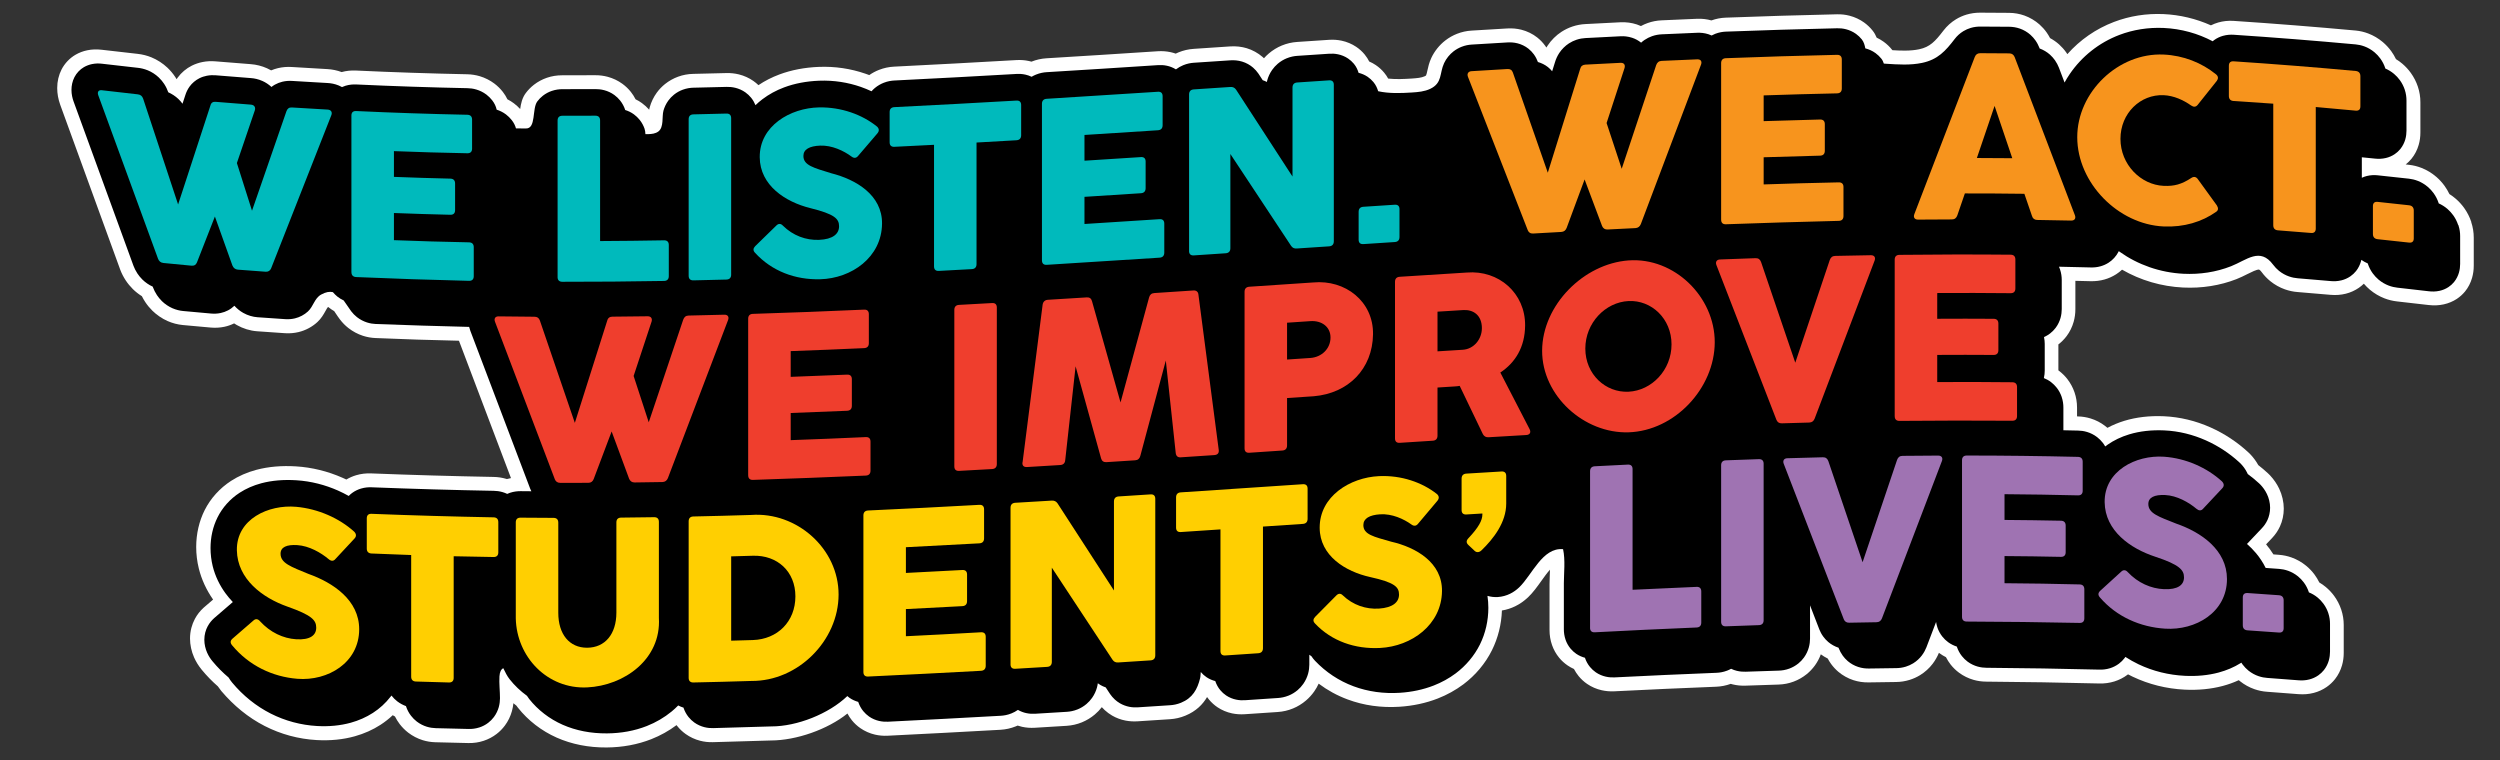 <?xml version="1.0" encoding="UTF-8"?>
<svg id="Layer_1" data-name="Layer 1" xmlns="http://www.w3.org/2000/svg" viewBox="0 0 1080 328.34">
  <rect x="0" y="0" width="1080" height="328.34" fill="#333333" stroke="none"/>
  <defs>
    <style>
      .cls-1 {
        fill: #ef3e2d;
      }

      .cls-2 {
        fill: #fff;
      }

      .cls-3 {
        fill: #00babc;
      }

      .cls-4 {
        fill: #ffcf01;
      }

      .cls-5 {
        fill: #f7941d;
      }

      .cls-6 {
        fill: #9f73b2;
      }
    </style>
  </defs>
  <path class="cls-2" d="M1067.6,95.89c-.69-2.1-1.75-4.18-3.05-6-1.05-1.47-2.29-2.84-3.67-4.03-.85-.74-1.77-1.42-2.74-2.03-.58-1.21-1.26-2.38-2.04-3.46-1.05-1.47-2.29-2.82-3.67-4.01-1.85-1.59-4.02-2.92-6.28-3.8-1.77-.7-3.55-1.15-5.44-1.36-.57-.06-.86-.1-1.44-.16.94-.74,1.8-1.6,2.56-2.54,1.37-1.7,2.43-3.75,3.05-5.93.49-1.71.73-3.47.73-5.35,0-5.23,0-7.84,0-13.06,0-2.31-.36-4.51-1.09-6.72-.69-2.09-1.75-4.15-3.05-5.95-1.05-1.46-2.29-2.8-3.67-3.97-.85-.73-1.77-1.39-2.74-1.98-.58-1.2-1.26-2.36-2.04-3.43-1.05-1.45-2.29-2.78-3.67-3.95-1.85-1.56-4.03-2.85-6.28-3.7-1.77-.67-3.55-1.09-5.44-1.27-17.57-1.61-35.14-3-52.75-4.17-2.31-.14-4.46.09-6.59.69-1.09.31-2.15.73-3.17,1.24-6.44-2.88-13.44-4.55-20.45-4.86h0s0,0-.01,0c-7.46-.33-14.67.82-21.41,3.38-7.81,2.97-14.68,7.75-20.15,13.92-.16-.24-.32-.49-.49-.73-.9-1.28-1.95-2.45-3.1-3.49-1.14-1.02-2.47-1.95-3.88-2.71-.44-.84-.92-1.64-1.47-2.42-.9-1.28-1.95-2.44-3.1-3.47-1.85-1.65-4.18-3.03-6.54-3.87-2.07-.73-4.29-1.13-6.56-1.15-5.03-.05-7.54-.06-12.57-.08-2,0-3.96.28-5.83.83-1.61.48-3.16,1.17-4.59,2.04-2.04,1.24-3.91,2.92-5.38,4.84-3.64,4.76-5.88,7.12-10.52,8.1-1.75.37-3.71.56-5.98.58-1.83.02-3.71-.07-5.57-.18-.04-.05-.06-.08-.1-.13-1.05-1.33-2.29-2.51-3.67-3.51-.94-.68-1.96-1.28-3.03-1.78-.41-1.02-.96-2.05-1.75-3.04-1.05-1.32-2.29-2.5-3.67-3.5-1.85-1.33-4.03-2.35-6.28-2.93-1.77-.46-3.55-.66-5.44-.62-16.02.35-32.04.85-48.05,1.45-2.17.08-4.19.48-6.19,1.2-1.96-.55-4.03-.79-6.15-.71-6.17.26-9.25.39-15.41.67-2.04.09-4.03.48-5.93,1.15-1,.35-2.01.8-2.97,1.32-.59-.27-1.19-.5-1.79-.7-2.22-.73-4.6-1.04-7.05-.93-6.08.3-9.12.46-15.21.78-1.88.1-3.72.45-5.49,1.04-1.66.55-3.26,1.33-4.74,2.28-2.34,1.51-4.52,3.66-6.07,6.04-.17.25-.33.51-.49.78-.18-.27-.36-.54-.55-.8-.97-1.34-2.13-2.54-3.41-3.55-1.93-1.54-4.4-2.74-6.87-3.36-1.93-.48-3.92-.66-6.04-.54-6.2.37-9.31.55-15.51.93-2.13.13-4.21.59-6.2,1.37-1.83.71-3.54,1.69-5.09,2.89-2.52,1.94-4.69,4.64-6.04,7.54-.95,2.04-1.38,3.95-1.71,5.49-.16.73-.4,1.84-.58,2.11-.02.02-.19.15-.55.32-1.41.67-3.39.84-5.64.99-3.24.21-6.82.38-10.16.02-.44-.82-1-1.68-1.72-2.54-1.05-1.27-2.29-2.39-3.67-3.32-.87-.59-1.81-1.1-2.8-1.52-.48-.96-1.12-2.01-1.98-3.05-1.05-1.27-2.29-2.39-3.67-3.31-1.85-1.24-4.03-2.16-6.28-2.64-1.77-.37-3.55-.5-5.44-.37-5.51.37-8.27.55-13.78.92-2.31.16-4.47.66-6.59,1.53-2.01.82-3.94,2.01-5.6,3.42-.75.64-1.47,1.34-2.13,2.09-.21-.2-.43-.4-.64-.59-1.91-1.66-4.34-3.01-6.81-3.75-2.19-.66-4.65-.94-7.07-.78-6.34.42-9.5.64-15.84,1.06-2.31.16-4.46.66-6.59,1.53-.4.16-.79.34-1.17.53-.76-.27-1.53-.49-2.3-.65-1.77-.37-3.55-.5-5.44-.38-16.02,1.05-32.03,2.07-48.05,3.04-2.29.14-4.43.62-6.53,1.46-.36-.1-.72-.19-1.08-.27-1.77-.39-3.55-.52-5.44-.41-17.58,1.01-35.16,1.96-52.75,2.83-2.31.11-4.46.57-6.59,1.4-1.47.57-2.9,1.34-4.21,2.25-.53-.2-1.05-.39-1.58-.57-6.5-2.25-13.29-3.24-20.17-2.97-6.16.24-11.9,1.34-17.07,3.27-3.25,1.21-6.29,2.76-9.05,4.62-.67-.65-1.39-1.24-2.15-1.78-1.85-1.31-4.03-2.3-6.28-2.86-1.77-.44-3.55-.63-5.44-.58-5.72.15-8.57.22-14.29.35-2.31.05-4.46.45-6.59,1.23-2,.73-3.94,1.82-5.6,3.15-1.34,1.07-2.54,2.33-3.56,3.72-1.37,1.87-2.43,4.07-3.06,6.33-.1.35-.18.7-.24,1.05-.93-1.06-1.98-2.02-3.13-2.86-.85-.62-1.77-1.17-2.74-1.64-.58-1.14-1.27-2.21-2.04-3.19-1.05-1.32-2.29-2.51-3.67-3.51-1.85-1.35-4.03-2.39-6.28-3-1.77-.48-3.55-.71-5.44-.7-5.72.03-8.57.04-14.29.03-2.31,0-4.46.35-6.59,1.07-2,.68-3.94,1.73-5.6,3.02-1.34,1.04-2.54,2.27-3.56,3.64-1.54,2.08-2.06,4.53-2.38,6.85-.82-.91-1.74-1.73-2.72-2.47-.88-.66-1.81-1.24-2.8-1.74-.52-1.1-1.17-2.16-1.97-3.19-1.06-1.36-2.3-2.58-3.68-3.62-1.85-1.39-4.03-2.49-6.28-3.16-1.77-.52-3.55-.8-5.44-.84-16.02-.33-32.04-.86-48.05-1.61-2.17-.1-4.19.12-6.19.66-1.96-.73-4.03-1.16-6.15-1.28-6.17-.33-9.25-.52-15.41-.91-2.04-.13-4.03.04-5.93.49-1,.24-2.01.57-2.97.97-.59-.33-1.19-.64-1.79-.91-2.22-.99-4.6-1.6-7.05-1.78-6.08-.46-9.12-.7-15.21-1.21-1.88-.16-3.72-.07-5.49.27-1.66.32-3.26.86-4.74,1.6-2.34,1.17-4.52,3-6.07,5.13-.17.23-.33.46-.49.7-.17-.3-.36-.59-.55-.88-.97-1.49-2.13-2.86-3.41-4.08-1.94-1.84-4.4-3.44-6.87-4.45-1.93-.79-3.92-1.3-6.04-1.53-6.2-.67-9.31-1.02-15.51-1.77-2.13-.25-4.21-.18-6.2.23-1.83.37-3.54,1.03-5.09,1.93-2.52,1.46-4.69,3.74-6.04,6.38-1.21,2.36-1.88,5.15-1.87,8.01,0,2.38.44,4.81,1.3,7.21,0,.02.01.04.02.06,8.58,23.65,17.18,47.29,25.81,70.92.03.09.05.13.08.22,0,.02.01.04.02.06.63,1.65,1.41,3.16,2.37,4.62.9,1.36,1.95,2.63,3.1,3.77,1.14,1.12,2.47,2.17,3.88,3.05.43.88.92,1.72,1.47,2.55.9,1.36,1.95,2.62,3.1,3.75,1.85,1.81,4.18,3.4,6.54,4.44,2.07.91,4.29,1.5,6.56,1.72,4.86.46,7.3.68,12.16,1.1,2,.17,3.96.05,5.83-.35,1.46-.31,2.87-.81,4.19-1.46.39.25.78.49,1.17.72,2.66,1.51,5.71,2.46,8.75,2.68,4.84.35,7.25.52,12.09.84,2.01.13,3.99-.04,5.88-.5,2.97-.71,5.87-2.26,8.1-4.33,1.69-1.57,2.68-3.33,3.46-4.74.4-.72.9-1.63,1.17-1.78,0,0,0,0,0,0,.12.1.18.14.3.24.72.57,1.49,1.1,2.32,1.58.2.3.41.62.63.94.57.86,1.16,1.74,1.82,2.61,1.06,1.4,2.3,2.67,3.68,3.75,1.85,1.45,4.02,2.62,6.28,3.35,1.77.57,3.56.89,5.44.97,12.01.52,24.03.9,36.04,1.16,7.48,19.79,14.97,39.57,22.47,59.34-.59.11-1.18.25-1.76.42-.12-.04-.24-.08-.37-.11-1.77-.52-3.56-.78-5.44-.81-17.59-.33-35.17-.83-52.75-1.52-2.31-.1-4.46.16-6.59.79-1.47.44-2.9,1.07-4.21,1.85-.52-.25-1.05-.49-1.58-.72-6.5-2.87-13.29-4.53-20.17-4.96-6.16-.38-11.9.11-17.07,1.48-4.03,1.07-7.72,2.69-10.98,4.79-4.86,3.15-8.81,7.51-11.39,12.61-2.39,4.74-3.67,10.26-3.67,15.93,0,3.14.38,6.27,1.13,9.3,1.15,4.68,3.28,9.32,6.17,13.43-1.5,1.29-2.25,1.93-3.74,3.21-.02.02-.04.03-.06.05-.09.08-.14.12-.23.2-.03.03-.05.04-.08.07-1.55,1.42-2.78,2.98-3.74,4.78-.66,1.22-1.17,2.52-1.52,3.86-.4,1.5-.6,3.08-.6,4.68,0,2.67.62,5.58,1.76,8.15.82,1.84,1.87,3.55,3.2,5.18.01.02.02.04.04.06.03.04.05.06.08.1h0s.03.04.05.06c0,0,.01,0,.02.02,2.06,2.5,4.38,4.88,6.88,7.07.41.62.86,1.21,1.32,1.78.04.05.06.1.1.14.03.04.05.06.08.1h0s.03.04.05.06c0,0,.01.01.02.02,5.25,6.17,11.53,11.39,18.67,15.03,7,3.57,14.56,5.62,22.46,6.07,5.85.33,11.39-.22,16.47-1.64,4.03-1.13,7.76-2.79,11.09-4.95,1.9-1.23,3.67-2.62,5.28-4.15.32.19.64.38.97.56.58,1.16,1.27,2.27,2.04,3.28,1.05,1.37,2.29,2.62,3.67,3.69,1.85,1.43,4.03,2.56,6.28,3.26,1.77.54,3.55.84,5.44.89,5.72.16,8.57.23,14.29.35,2.31.04,4.47-.27,6.59-.97,2.01-.66,3.94-1.68,5.6-2.96,1.34-1.03,2.54-2.25,3.56-3.62,1.37-1.83,2.43-4,3.05-6.24.31-1.12.52-2.25.64-3.41.42.35.85.69,1.28,1.02.23.32.45.63.69.92,4.37,5.52,10.17,10,16.75,12.92,6.46,2.86,13.71,4.3,21.51,4.25,6.95-.05,13.46-1.27,19.37-3.6,3.93-1.55,7.58-3.59,10.87-6.06.1.13.2.25.29.38,1.05,1.32,2.29,2.49,3.67,3.48,1.85,1.32,4.03,2.34,6.28,2.91,1.77.45,3.55.65,5.44.6,10.04-.25,15.06-.4,25.1-.73,10.98-.03,24.49-4.76,33.05-11.65.56,1.05,1.22,2.05,1.95,2.96,1.05,1.29,2.29,2.44,3.67,3.39,1.85,1.28,4.03,2.25,6.28,2.77,1.77.41,3.55.57,5.44.48,16.26-.8,32.51-1.66,48.77-2.57,2.31-.14,4.46-.62,6.59-1.47.27-.11.55-.23.82-.35.64.22,1.29.4,1.94.54,1.77.39,3.55.52,5.44.41,5.51-.33,8.27-.5,13.78-.84,2.31-.15,4.46-.64,6.59-1.5,2.01-.82,3.95-2,5.6-3.4,1.11-.94,2.13-2,3.02-3.16.4.45.83.88,1.27,1.29.97.89,2.03,1.67,3.16,2.33,1.75,1.03,3.78,1.79,5.84,2.18,1.66.32,3.43.43,5.22.31,5.59-.36,8.39-.55,13.98-.91,2.31-.15,4.46-.65,6.59-1.52,4.72-1.93,7.59-4.93,9.41-8.05.27.38.55.76.85,1.11,1.05,1.26,2.29,2.39,3.67,3.31,1.85,1.24,4.03,2.16,6.28,2.63,1.77.37,3.55.49,5.44.37,5.72-.38,8.57-.57,14.29-.96,2.31-.16,4.47-.66,6.59-1.53,2.01-.82,3.94-2.01,5.6-3.43,1.34-1.14,2.54-2.46,3.56-3.91.74-1.05,1.39-2.19,1.93-3.38,3.79,2.85,7.97,5.14,12.49,6.82,7,2.61,14.56,3.67,22.46,3.16,5.85-.38,11.39-1.57,16.47-3.55,4.03-1.57,7.76-3.64,11.09-6.13,5.24-3.93,9.53-9.05,12.37-14.78,2.59-5.22,4.08-11.11,4.28-17.12,1.99-.32,3.94-.94,5.75-1.83,1.97-.96,3.8-2.24,5.44-3.78.03-.02.04-.04.06-.06.01,0,.02-.02.03-.02,2.17-2.06,4.01-4.63,5.78-7.12,1.18-1.65,2.44-3.41,3.7-4.83-.02.74-.05,1.47-.08,2.17-.06,1.4-.11,2.72-.11,4v19.9c0,2.31.36,4.45,1.09,6.53.69,1.97,1.75,3.85,3.05,5.43,1.05,1.28,2.29,2.41,3.67,3.35.85.58,1.77,1.1,2.74,1.53.58,1.11,1.27,2.16,2.04,3.1,1.05,1.28,2.29,2.42,3.67,3.36,1.85,1.27,4.03,2.22,6.28,2.72,1.77.4,3.55.55,5.44.46,14.65-.74,29.31-1.4,43.97-1.98,2.22-.09,4.29-.5,6.33-1.24.29.09.59.16.88.24,1.77.43,3.55.6,5.44.54,5.72-.2,8.57-.3,14.29-.47,2.31-.07,4.47-.49,6.59-1.29,2.01-.75,3.94-1.86,5.6-3.2,1.34-1.08,2.54-2.36,3.56-3.76,1.05-1.45,1.93-3.1,2.56-4.82.92.68,1.92,1.3,2.98,1.82.44.83.92,1.6,1.47,2.36.9,1.24,1.95,2.37,3.1,3.35,1.85,1.58,4.18,2.88,6.54,3.64,2.07.67,4.29,1,6.56.96,4.74-.08,7.11-.12,11.85-.17,2-.02,3.96-.33,5.83-.91,1.61-.5,3.16-1.2,4.59-2.08,2.03-1.25,3.91-2.94,5.38-4.87,1.09-1.43,2.01-3.03,2.72-4.75.11.09.17.13.29.21.85.63,1.77,1.19,2.74,1.67.58,1.14,1.27,2.22,2.04,3.21,1.05,1.33,2.29,2.53,3.67,3.55,1.85,1.36,4.03,2.43,6.28,3.06,1.77.5,3.55.74,5.44.75,16.26.12,32.51.39,48.77.8,2.31.06,4.46-.23,6.59-.89,2.01-.63,3.95-1.61,5.6-2.86.1-.08.15-.12.26-.2.67.36,1.34.69,2.01,1.01,7,3.32,14.56,5.21,22.46,5.6,5.85.29,11.39-.25,16.47-1.6,2.42-.65,4.73-1.48,6.91-2.49.17.15.35.29.52.43,1.85,1.49,4.03,2.69,6.28,3.47,1.77.61,3.55.98,5.44,1.11,5.43.39,8.14.59,13.57,1.03,2.31.18,4.47,0,6.59-.55,2.01-.52,3.94-1.41,5.6-2.57,1.33-.93,2.54-2.06,3.56-3.35,1.37-1.73,2.43-3.81,3.05-6,.49-1.73.73-3.48.73-5.37,0-4.82,0-7.23,0-12.04,0-2.31-.36-4.5-1.09-6.69-.69-2.07-1.75-4.11-3.05-5.88-1.05-1.43-2.29-2.74-3.67-3.88-.85-.71-1.77-1.35-2.74-1.92-.58-1.19-1.26-2.33-2.04-3.38-1.05-1.42-2.29-2.73-3.67-3.86-1.85-1.52-4.03-2.76-6.28-3.56-1.77-.63-3.55-1.01-5.44-1.15-.96-.07-1.44-.11-2.4-.18-.93-1.49-1.97-2.92-3.09-4.26-.03-.03-.04-.05-.07-.08,1.03-1.08,1.55-1.63,2.58-2.71.03-.03.04-.04.06-.07,1.39-1.48,2.52-3.15,3.35-4.96,1.08-2.34,1.65-5.02,1.65-7.68,0-2.84-.7-5.94-1.99-8.64-.98-2.05-2.25-3.91-3.87-5.66-.07-.07-.1-.11-.17-.18-.26-.26-.39-.39-.65-.64-.07-.07-.11-.1-.18-.17-1.32-1.23-2.72-2.41-4.16-3.53-.89-1.61-1.97-3.1-3.29-4.51-.07-.07-.1-.11-.17-.18-.26-.26-.39-.39-.65-.64-.07-.07-.11-.1-.18-.17-4.84-4.47-10.33-8.09-16.3-10.76-6.5-2.9-13.29-4.53-20.17-4.84-6.16-.27-11.9.4-17.07,1.97-2.59.79-5.04,1.81-7.33,3.04-.33-.29-.67-.57-1.02-.83-1.85-1.42-4.03-2.55-6.28-3.23-1.77-.54-3.55-.83-5.44-.87-.15,0-.23,0-.39,0v-3.79c0-2.31-.36-4.48-1.09-6.62-.69-2.02-1.75-3.98-3.05-5.67-1.05-1.36-2.29-2.59-3.67-3.63-.1-.07-.15-.11-.25-.19v-11.21c1.34-1.02,2.54-2.24,3.56-3.59,1.37-1.82,2.43-3.98,3.05-6.22.49-1.76.73-3.53.73-5.42v-12.24c2.63.06,3.95.09,6.58.16,2.06.05,4.07-.19,5.99-.73,1.81-.51,3.52-1.29,5.07-2.28.89-.57,1.74-1.23,2.53-1.97,8,4.62,17.02,7.26,26.37,7.72.04,0,.06,0,.1,0,7.95.39,15.9-.87,22.97-3.64,1.68-.66,3.26-1.45,4.65-2.15,1.73-.86,4.09-2.04,5.08-1.98.14.04.58.34,1.22,1.21,1.05,1.41,2.29,2.7,3.67,3.82,1.85,1.5,4.03,2.72,6.28,3.52,1.77.62,3.55,1.01,5.44,1.16,5.71.46,8.57.7,14.29,1.21,2.31.2,4.47.04,6.59-.49,2.01-.5,3.94-1.38,5.6-2.52.78-.54,1.51-1.14,2.19-1.8.81.95,1.7,1.83,2.66,2.64,1.85,1.55,4.03,2.84,6.28,3.7,1.77.68,3.55,1.11,5.44,1.32,5.43.59,8.14.9,13.57,1.55,2.31.27,4.47.18,6.59-.29,2.01-.44,3.95-1.26,5.6-2.34,1.33-.88,2.54-1.96,3.56-3.2,1.37-1.67,2.43-3.71,3.05-5.88.49-1.7.73-3.45.73-5.34,0-4.82,0-7.23,0-12.04,0-2.31-.36-4.51-1.09-6.73Z"/>
  <g>
    <path d="M1061.89,97.11c-.44-1.33-1.13-2.76-2.09-4.1-.72-1-1.58-1.94-2.5-2.75-1.22-1.05-2.54-1.84-3.78-2.4-.03-.09-.05-.18-.08-.27-.43-1.32-1.13-2.75-2.09-4.09-.71-1-1.58-1.94-2.5-2.73-1.39-1.2-2.92-2.06-4.31-2.61-1.4-.55-2.69-.83-3.84-.96-5.43-.61-8.14-.91-13.57-1.47-1.35-.14-2.92-.12-4.62.29-.72.18-1.47.44-2.2.78v-8.85c2.31.23,3.47.34,5.78.58,1.36.14,2.92.13,4.63-.28,1.27-.3,2.62-.85,3.83-1.68.91-.62,1.75-1.39,2.43-2.24,1.03-1.28,1.71-2.73,2.1-4.08.39-1.36.51-2.63.52-3.78,0-5.22,0-7.83,0-13.06,0-1.36-.18-2.94-.76-4.71-.44-1.32-1.13-2.74-2.09-4.06-.71-.99-1.58-1.92-2.5-2.7-1.22-1.03-2.53-1.8-3.78-2.33-.03-.09-.05-.18-.08-.27-.44-1.32-1.13-2.73-2.09-4.05-.71-.99-1.58-1.91-2.5-2.69-1.39-1.17-2.92-2.01-4.31-2.53-1.41-.53-2.69-.78-3.84-.89-17.57-1.61-35.14-3-52.74-4.17-1.35-.08-2.92,0-4.62.48-1.27.36-2.61.97-3.83,1.86-.2.14-.38.32-.57.48-6.4-3.38-13.61-5.41-21.18-5.75-6.76-.3-13.24.77-19.12,3-8.82,3.35-16.27,9.3-21.49,16.95-.79,1.16-1.52,2.38-2.21,3.62-.97-2.54-1.45-3.81-2.41-6.34-.02-.06-.03-.09-.06-.15-.38-.96-.91-2.03-1.68-3.13-.58-.82-1.3-1.65-2.15-2.42-1.27-1.13-2.85-2.08-4.46-2.66-.04-.1-.06-.14-.09-.24-.02-.06-.03-.09-.06-.15-.38-.96-.91-2.03-1.68-3.12-.58-.82-1.3-1.65-2.15-2.41-1.28-1.14-2.89-2.09-4.51-2.66-1.62-.57-3.23-.8-4.64-.81-5.02-.05-7.53-.06-12.55-.08-1.26,0-2.66.15-4.1.58-1.08.32-2.17.8-3.18,1.41-1.51.92-2.8,2.13-3.72,3.35-3.97,5.19-7.32,8.92-14.12,10.35-5.11,1.07-10.38.71-15.57.37-.31-.02-.62-.04-.94-.07-.24-.75-.56-1.48-1.08-2.13-.72-.9-1.58-1.72-2.5-2.39-1.39-1.01-2.92-1.66-4.31-2.03-.04,0-.08-.02-.11-.02-.26-1.34-.6-2.71-1.51-3.87-.72-.9-1.58-1.72-2.5-2.38-1.39-1-2.92-1.65-4.31-2.01-1.4-.36-2.69-.46-3.84-.43-16.02.35-32.04.85-48.05,1.45-1.36.05-2.92.29-4.62.94-.51.2-1.04.45-1.56.73-.47-.22-.94-.4-1.4-.55-1.73-.55-3.34-.68-4.76-.63-6.16.26-9.24.39-15.4.67-1.26.06-2.68.28-4.17.8-1.11.39-2.24.95-3.28,1.65-.52.35-1,.75-1.46,1.16-1.21-.98-2.58-1.7-3.89-2.12-1.79-.58-3.47-.72-4.95-.65-6.08.3-9.12.46-15.2.78-1.14.06-2.45.26-3.87.73-1.06.35-2.19.87-3.27,1.57-1.62,1.05-3.12,2.55-4.17,4.14-.89,1.35-1.48,2.73-1.86,4.01-.49,1.56-.73,2.34-1.22,3.9-.52-.63-1.11-1.25-1.81-1.8-1.29-1.03-2.85-1.78-4.34-2.2,0-.02,0-.03-.02-.05-.37-1-.91-2.13-1.74-3.27-.62-.85-1.42-1.71-2.35-2.45-1.4-1.11-3.13-1.92-4.73-2.31-1.61-.4-3.07-.45-4.3-.38-6.2.37-9.3.55-15.51.93-1.31.08-2.77.35-4.31.95-1.15.45-2.35,1.1-3.48,1.97-1.69,1.3-3.18,3.14-4.09,5.1-2.04,4.37-.68,8.58-5.99,11.1-2.48,1.18-5.24,1.41-7.93,1.58-4.82.31-9.87.49-14.56-.55-.39-1.28-.94-2.62-2.06-3.97-.72-.86-1.58-1.64-2.5-2.27-1.26-.85-2.62-1.39-3.9-1.71-.39-1.26-.94-2.59-2.04-3.92-.72-.86-1.58-1.64-2.5-2.26-1.39-.94-2.92-1.52-4.31-1.81-1.4-.3-2.69-.34-3.84-.26-5.51.37-8.26.55-13.77.92-1.35.09-2.92.37-4.63,1.07-1.27.52-2.62,1.31-3.83,2.34-.91.78-1.75,1.69-2.43,2.67-1.03,1.46-1.71,3.03-2.1,4.45-.07.26-.12.5-.17.75-.58-.3-1.18-.56-1.8-.77-.69-1.07-1.04-1.6-1.74-2.67-.08-.12-.12-.18-.2-.29-.59-.84-1.32-1.68-2.2-2.45-1.31-1.15-3.01-2.1-4.75-2.62-1.75-.53-3.51-.65-5.03-.55-6.33.42-9.49.63-15.81,1.05-1.36.09-2.92.37-4.62,1.07-1.03.42-2.11,1.03-3.14,1.79-1.28-.79-2.65-1.31-3.91-1.57-1.4-.3-2.69-.34-3.84-.26-16.01,1.05-32.03,2.07-48.05,3.04-1.36.08-2.92.35-4.62,1.04-.63.25-1.28.57-1.92.95-.9-.42-1.81-.74-2.68-.93-1.4-.31-2.69-.36-3.84-.29-17.58,1.01-35.16,1.96-52.74,2.83-1.35.07-2.92.31-4.62.98-1.27.5-2.62,1.25-3.83,2.26-.52.43-1,.91-1.45,1.41-1.5-.7-3.06-1.34-4.66-1.9-5.48-1.9-11.56-2.91-17.98-2.66-5.48.22-10.54,1.17-15.13,2.89-3.43,1.28-6.59,3.01-9.36,5.11-1.06.8-2.06,1.66-2.99,2.57-.44-1.07-1.05-2.17-1.85-3.17-.72-.89-1.58-1.7-2.5-2.35-1.39-.99-2.92-1.62-4.31-1.97-1.4-.35-2.69-.44-3.84-.41-5.71.15-8.57.22-14.28.35-1.36.03-2.92.24-4.62.86-1.27.46-2.61,1.18-3.83,2.16-.91.73-1.75,1.61-2.43,2.55-1.03,1.41-1.71,2.95-2.1,4.35-.73,2.64.28,7.14-2.22,9.01-1.23.91-2.84,1.1-4.36,1.13-.4,0-.81,0-1.21-.01-.05-.85-.14-1.66-.38-2.34-.44-1.27-1.13-2.6-2.09-3.8-.72-.9-1.58-1.72-2.5-2.4-1.22-.89-2.53-1.49-3.78-1.88-.02-.09-.05-.18-.07-.26-.44-1.27-1.13-2.6-2.09-3.81-.72-.9-1.58-1.73-2.5-2.4-1.39-1.02-2.92-1.69-4.31-2.06-1.4-.38-2.69-.5-3.84-.49-5.71.03-8.57.04-14.28.03-1.36,0-2.92.17-4.62.75-1.27.43-2.61,1.12-3.83,2.07-.91.71-1.75,1.56-2.43,2.49-2.32,3.13-.43,11.81-4.92,11.66-1.4-.05-2.86,0-4.28-.03-.34-1.26-.93-2.42-1.83-3.58-.72-.92-1.58-1.76-2.5-2.46-1.29-.97-2.69-1.63-4.01-2.05-.32-1.44-.93-2.74-1.94-4.05-.72-.92-1.58-1.77-2.5-2.47-1.39-1.05-2.92-1.76-4.31-2.17-1.4-.42-2.69-.57-3.84-.59-16.02-.33-32.04-.86-48.05-1.61-1.36-.06-2.92.04-4.62.54-.51.15-1.04.35-1.56.59-.47-.26-.94-.49-1.4-.68-1.73-.71-3.34-.99-4.76-1.07-6.16-.33-9.24-.52-15.4-.91-1.26-.08-2.68-.01-4.17.34-1.11.26-2.24.7-3.28,1.28-.52.29-1,.63-1.46.99-1.21-1.12-2.58-2-3.89-2.58-1.79-.8-3.47-1.14-4.95-1.25-6.08-.46-9.12-.7-15.2-1.21-1.14-.1-2.45-.08-3.87.19-1.06.2-2.19.56-3.27,1.11-1.62.81-3.13,2.1-4.17,3.53-.89,1.22-1.48,2.51-1.86,3.73-.49,1.49-.73,2.23-1.22,3.72-.52-.71-1.11-1.41-1.81-2.07-1.29-1.22-2.85-2.21-4.34-2.87,0-.02,0-.03-.02-.05-.37-1.06-.91-2.27-1.74-3.54-.62-.95-1.42-1.93-2.35-2.82-1.4-1.34-3.13-2.42-4.73-3.07-1.61-.66-3.07-.96-4.3-1.09-6.2-.67-9.3-1.02-15.51-1.77-1.31-.16-2.77-.16-4.31.16-1.15.24-2.35.67-3.48,1.32-1.69.98-3.18,2.54-4.09,4.32-.92,1.79-1.29,3.74-1.29,5.49,0,1.92.4,3.63.94,5.11,0-.01,0-.02-.01-.04,8.58,23.61,17.18,47.22,25.81,70.81.03.07.04.11.07.18.38,1,.91,2.11,1.68,3.28.58.87,1.3,1.77,2.15,2.61,1.27,1.25,2.85,2.34,4.46,3.06.03.09.05.13.08.22.03.07.04.11.07.18.38,1,.91,2.11,1.68,3.27.58.87,1.3,1.76,2.15,2.6,1.28,1.25,2.89,2.34,4.51,3.05,1.63.71,3.23,1.08,4.64,1.21,4.86.46,7.28.68,12.14,1.1,1.26.11,2.66.07,4.1-.24,1.08-.23,2.17-.62,3.18-1.15,1.03-.54,1.95-1.23,2.73-1.98,1.07,1.19,2.38,2.27,3.82,3.08,2,1.13,4.19,1.74,6.17,1.88,4.82.35,7.22.52,12.04.83,1.32.09,2.73-.01,4.12-.34,2.08-.5,4.1-1.58,5.62-2.99,2.44-2.25,2.78-5.66,5.7-7.29,2.02-1.13,3.66-1.37,5.07-1.06.6.7,1.25,1.37,1.97,1.94.87.69,1.8,1.23,2.71,1.66,1.13,1.5,2.14,3.21,3.23,4.65.72.95,1.58,1.82,2.5,2.55,1.39,1.09,2.92,1.84,4.31,2.29,1.4.45,2.69.63,3.84.68,13.44.51,26.87.93,40.32,1.25.15.6.32,1.18.52,1.71,0-.01,0-.02-.01-.03,8.59,22.7,17.19,45.4,25.81,68.09.03.07.04.1.07.17.14.34.3.7.48,1.06-1.85-.01-2.77-.02-4.62-.04-1.35-.01-2.92.15-4.62.71-.39.13-.79.29-1.19.47-.67-.32-1.34-.57-1.98-.76-1.4-.41-2.69-.55-3.84-.57-17.59-.33-35.16-.83-52.74-1.52-1.35-.06-2.92.05-4.62.56-1.27.38-2.62,1.01-3.83,1.9-.52.38-1,.82-1.45,1.28-1.5-.84-3.06-1.63-4.66-2.34-5.48-2.42-11.56-4.04-17.98-4.44-5.48-.34-10.54.08-15.13,1.3-3.43.92-6.59,2.3-9.36,4.1-4.16,2.7-7.41,6.39-9.5,10.54-2.1,4.16-3.07,8.77-3.07,13.37,0,2.67.33,5.3.94,7.81,1.08,4.39,3.08,8.35,5.46,11.63,1.02,1.4,2.1,2.67,3.23,3.86-3.19,2.76-4.78,4.13-7.97,6.87-.09.08-.14.12-.23.21-.87.8-1.83,1.86-2.66,3.39-.41.76-.78,1.65-1.04,2.64-.26.99-.41,2.08-.41,3.19,0,1.99.5,3.98,1.2,5.56.7,1.58,1.55,2.81,2.37,3.78,2.11,2.55,4.44,4.88,6.91,6.97.5.84,1.02,1.56,1.53,2.18,4.69,5.64,10.38,10.2,16.64,13.38,6.27,3.18,13.1,5,20.06,5.39,5.12.29,10.02-.17,14.58-1.43,3.41-.95,6.63-2.36,9.54-4.24,2.9-1.87,5.48-4.22,7.59-6.95.15-.19.29-.37.43-.54.71.93,1.57,1.79,2.49,2.5,1.22.94,2.53,1.61,3.77,2.06.03.09.06.18.08.26.44,1.29,1.13,2.66,2.09,3.9.72.94,1.58,1.8,2.5,2.51,1.39,1.07,2.92,1.8,4.31,2.23,1.4.43,2.69.59,3.84.63,5.71.16,8.57.23,14.28.35,1.36.03,2.92-.12,4.63-.67,1.27-.41,2.62-1.08,3.83-2.02.91-.7,1.75-1.55,2.43-2.47,1.03-1.38,1.71-2.89,2.1-4.28.39-1.4.51-2.68.52-3.83,0-3.1-.41-6.41-.23-9.45.11-1.91.72-3.1,1.66-3.53.82,1.73,1.67,3.42,2.74,4.78,2.13,2.7,4.66,5.1,7.49,7.15.3.49.62.95.96,1.38,3.76,4.74,8.73,8.59,14.46,11.12,5.74,2.53,12.21,3.78,19.1,3.73,6.14-.04,11.95-1.1,17.22-3.17,3.94-1.55,7.58-3.68,10.76-6.29,1-.82,1.93-1.7,2.83-2.61.77.41,1.55.72,2.3.95.03.09.04.17.07.26.44,1.26,1.13,2.59,2.09,3.79.72.9,1.58,1.71,2.5,2.37,1.39,1,2.92,1.64,4.31,2,1.4.36,2.69.45,3.84.42,10.04-.25,15.06-.4,25.09-.73,11.09.02,24.84-5.41,32.86-13.11.31.26.61.53.94.76,1.22.85,2.53,1.41,3.78,1.76.03.09.05.17.08.26.44,1.25,1.13,2.57,2.09,3.74.72.88,1.58,1.67,2.5,2.32,1.39.97,2.92,1.58,4.31,1.9,1.4.32,2.69.39,3.84.34,16.26-.8,32.51-1.66,48.76-2.57,1.35-.08,2.92-.34,4.62-1.03.91-.37,1.87-.87,2.78-1.51,1.18.68,2.4,1.13,3.55,1.38,1.4.31,2.69.36,3.84.29,5.51-.33,8.26-.5,13.77-.84,1.35-.09,2.92-.36,4.62-1.05,1.27-.52,2.62-1.29,3.83-2.32.91-.77,1.75-1.69,2.43-2.66,1.03-1.46,1.71-3.03,2.1-4.45.18-.65.29-1.26.37-1.85.35.26.72.51,1.11.74.72.42,1.5.77,2.3,1.04.72,1.09,1.08,1.64,1.8,2.73.06.09.09.13.15.22.51.73,1.15,1.52,1.99,2.29.63.58,1.38,1.14,2.21,1.63,1.25.73,2.69,1.25,4.05,1.52,1.37.26,2.64.3,3.73.22,5.59-.36,8.39-.55,13.98-.91,1.35-.09,2.92-.37,4.63-1.07,4.99-2.04,7.07-5.8,8.25-10.63.22-.9.14-1.8.28-2.65.71.86,1.57,1.63,2.49,2.25,1.22.82,2.53,1.35,3.78,1.67.02.09.05.18.08.25.44,1.24,1.13,2.54,2.09,3.69.72.86,1.58,1.64,2.5,2.26,1.39.94,2.92,1.52,4.32,1.81,1.4.3,2.69.34,3.84.26,5.71-.38,8.57-.57,14.28-.96,1.36-.09,2.92-.37,4.63-1.07,1.27-.52,2.62-1.31,3.83-2.34.91-.78,1.75-1.69,2.43-2.67,1.03-1.46,1.71-3.03,2.1-4.45.39-1.43.51-2.73.52-3.87v-4.29c.3.22.61.43.91.64.5.76,1.02,1.41,1.53,1.95,4.69,4.95,10.38,8.7,16.64,11.03,6.27,2.34,13.1,3.27,20.06,2.82,5.12-.33,10.02-1.36,14.58-3.13,3.41-1.33,6.63-3.09,9.54-5.27,4.35-3.27,7.99-7.55,10.43-12.44,2.43-4.9,3.65-10.36,3.65-15.86,0-1.75-.13-3.48-.38-5.17,1.41.42,2.95.6,4.44.51,1.94-.12,3.78-.66,5.31-1.41,1.54-.75,2.79-1.69,3.83-2.67.03-.03.04-.04.07-.06,5.66-5.39,10.08-17.36,19.01-16.54,1.03,4.68.34,10.47.34,14.7,0,6.63,0,13.27,0,19.9,0,1.36.18,2.91.76,4.59.44,1.25,1.13,2.55,2.09,3.72.72.87,1.58,1.66,2.5,2.29,1.22.83,2.53,1.38,3.78,1.72.03.09.05.17.08.26.43,1.25,1.13,2.56,2.09,3.72.72.87,1.58,1.66,2.5,2.3,1.39.96,2.92,1.56,4.31,1.87,1.4.32,2.69.38,3.84.32,14.65-.74,29.31-1.4,43.97-1.98,1.35-.05,2.92-.29,4.62-.94.56-.21,1.14-.49,1.71-.8.84.4,1.68.7,2.48.89,1.4.34,2.69.42,3.84.38,5.71-.2,8.57-.3,14.28-.47,1.36-.04,2.92-.26,4.62-.9,1.27-.48,2.61-1.21,3.83-2.19.91-.74,1.75-1.62,2.43-2.57,1.03-1.42,1.71-2.96,2.1-4.37.39-1.42.52-2.71.52-3.85v-14.32c1.59,4.11,2.38,6.17,3.97,10.28.02.06.04.09.06.16.38.95.91,1.99,1.68,3.05.58.8,1.3,1.6,2.15,2.33,1.27,1.08,2.85,1.97,4.46,2.49.04.09.05.14.09.23.02.06.04.09.06.16.38.95.91,1.99,1.68,3.06.58.8,1.3,1.6,2.15,2.33,1.28,1.1,2.89,2,4.51,2.52,1.62.53,3.23.71,4.64.68,4.73-.08,7.1-.12,11.83-.17,1.26-.01,2.66-.19,4.1-.64,1.08-.33,2.17-.82,3.18-1.44,1.51-.93,2.8-2.15,3.72-3.37.93-1.23,1.55-2.43,1.98-3.51.02-.06.04-.1.06-.16,1.65-4.33,2.48-6.5,4.13-10.82.12.78.31,1.61.6,2.48.44,1.27,1.13,2.61,2.09,3.82.72.91,1.58,1.74,2.5,2.42,1.22.9,2.53,1.51,3.78,1.92.03.09.05.17.08.26.44,1.27,1.13,2.61,2.09,3.83.72.91,1.58,1.75,2.5,2.43,1.39,1.03,2.92,1.71,4.31,2.1,1.4.39,2.69.52,3.84.53,16.26.12,32.51.39,48.76.8,1.35.04,2.92-.09,4.62-.62,1.27-.4,2.62-1.05,3.83-1.96.91-.69,1.75-1.52,2.43-2.42.12-.16.23-.33.34-.5,1.82,1.17,3.7,2.24,5.65,3.17,6.27,2.99,13.1,4.66,20.06,5,5.12.25,10.02-.2,14.58-1.42,3.41-.92,6.63-2.27,9.54-4.09.09-.06.18-.12.27-.18.18.28.37.56.57.84.72.96,1.58,1.85,2.5,2.59,1.39,1.12,2.92,1.91,4.32,2.39,1.4.49,2.69.7,3.84.78,5.43.39,8.14.59,13.57,1.03,1.36.11,2.92.06,4.63-.39,1.27-.33,2.62-.91,3.83-1.76.91-.64,1.75-1.43,2.43-2.29,1.03-1.3,1.71-2.77,2.1-4.13.39-1.37.51-2.65.52-3.79,0-4.82,0-7.22,0-12.04,0-1.36-.17-2.93-.76-4.69-.44-1.31-1.13-2.71-2.09-4.01-.71-.97-1.58-1.88-2.5-2.65-1.22-1.01-2.53-1.74-3.78-2.24-.03-.09-.05-.17-.08-.26-.44-1.31-1.13-2.71-2.09-4-.72-.97-1.58-1.87-2.5-2.63-1.39-1.14-2.92-1.94-4.31-2.44-1.41-.5-2.69-.72-3.84-.81-2.34-.17-3.51-.26-5.85-.42-1.14-2.31-2.55-4.45-4.14-6.35-1.23-1.47-2.55-2.79-3.93-4.01,2.58-2.73,3.87-4.09,6.45-6.81-.02.02-.03.03-.04.04.88-.92,1.76-2.09,2.45-3.59.68-1.49,1.13-3.35,1.13-5.26,0-2.14-.56-4.26-1.36-5.92-.8-1.68-1.79-2.97-2.74-3.99-.26-.26-.39-.39-.65-.64-1.54-1.43-3.19-2.78-4.92-4.04-.05-.11-.09-.23-.14-.34-.8-1.68-1.79-2.96-2.74-3.98-.26-.26-.39-.38-.65-.64-4.18-3.85-9.09-7.15-14.58-9.59-5.48-2.44-11.56-4.02-17.98-4.3-5.48-.24-10.54.33-15.13,1.72-3.43,1.04-6.59,2.55-9.36,4.49-.34.23-.66.48-.98.73-.3-.52-.63-1.04-1.01-1.54-.72-.93-1.58-1.79-2.5-2.5-1.39-1.07-2.92-1.79-4.31-2.21-1.4-.43-2.69-.58-3.84-.61-2.56-.06-3.85-.09-6.41-.14v-9.82c0-1.36-.18-2.92-.76-4.64-.44-1.28-1.13-2.64-2.09-3.87-.72-.92-1.58-1.78-2.5-2.48-.99-.75-2.05-1.32-3.08-1.73.27-1.17.37-2.25.37-3.23v-11.53c0-.9-.09-1.9-.31-2.96.89-.39,1.78-.9,2.61-1.54.91-.7,1.75-1.55,2.43-2.46,1.03-1.37,1.71-2.89,2.1-4.27.39-1.4.51-2.68.52-3.83v-12.55c0-1.36-.18-2.92-.76-4.64-.12-.36-.27-.73-.44-1.1,5.53.11,8.29.17,13.81.32,1.27.03,2.68-.08,4.19-.51,1.13-.32,2.33-.83,3.47-1.57,1.71-1.1,3.28-2.79,4.25-4.71.05-.09.07-.18.12-.27.16.11.31.24.46.35,7.79,5.52,17.33,8.94,27.5,9.44,7.05.35,14.11-.72,20.53-3.25,6.8-2.68,12.5-8.33,18.19-.66.71.96,1.58,1.86,2.5,2.62,1.39,1.13,2.92,1.93,4.31,2.42,1.4.5,2.69.73,3.84.82,5.71.46,8.57.7,14.28,1.21,1.36.12,2.92.09,4.63-.34,1.27-.32,2.62-.89,3.83-1.73.91-.63,1.75-1.41,2.43-2.27,1.03-1.29,1.71-2.75,2.1-4.11.07-.24.12-.48.18-.72.93.65,1.88,1.16,2.79,1.55.03.09.04.17.07.26.44,1.31,1.13,2.73,2.09,4.04.72.98,1.58,1.91,2.5,2.69,1.39,1.17,2.92,2.01,4.32,2.55,1.4.54,2.69.8,3.84.93,5.43.59,8.14.9,13.57,1.55,1.35.16,2.92.18,4.63-.2,1.27-.28,2.62-.81,3.83-1.61.91-.6,1.75-1.36,2.43-2.2,1.03-1.26,1.71-2.7,2.1-4.04.39-1.35.51-2.62.52-3.77v-12.04c0-1.36-.17-2.94-.76-4.72Z"/>
    <path d="M100.22,294.9s-.02-.02-.02-.03c-.01-.01-.02-.03-.03-.04.02.03.03.04.06.07Z"/>
    <path d="M567.98,285.45s-.02-.02-.02-.03c-.01-.01-.02-.02-.04-.03.02.02.03.04.06.06Z"/>
    <path d="M91.78,285.75s-.02-.02-.02-.03c-.01-.01-.02-.03-.04-.04.02.03.03.04.06.07Z"/>
  </g>
  <g>
    <path class="cls-3" d="M68.26,111.75c-8.62-23.53-17.23-47.06-25.81-70.61-.51-1.39.1-2.33,1.53-2.16,6.2.74,9.3,1.09,15.51,1.77,1.22.13,1.94.72,2.35,1.88,5.02,15.24,10.06,30.47,15.1,45.7,4.67-14.26,9.32-28.53,13.98-42.8.31-1.2,1.12-1.64,2.24-1.54,6.08.52,9.12.76,15.2,1.21,1.53.11,2.14,1.18,1.73,2.47-3.1,9.12-4.65,13.67-7.75,22.77,2.61,8.24,3.92,12.36,6.53,20.6,4.97-14.34,9.94-28.68,14.89-43.03.41-1.1,1.12-1.66,2.35-1.58,6.16.39,9.24.57,15.4.91,1.53.08,2.14,1.13,1.63,2.43-8.65,22.06-17.32,44.1-26.01,66.15-.41.99-1.22,1.55-2.35,1.47-4.82-.34-7.22-.52-12.04-.9-1.12-.09-1.94-.76-2.35-1.82-3.02-8.44-4.53-12.67-7.55-21.13-3.1,7.94-4.65,11.9-7.75,19.82-.41.98-1.12,1.53-2.35,1.42-4.86-.45-7.28-.68-12.14-1.17-1.22-.12-1.94-.81-2.35-1.87Z"/>
    <path class="cls-3" d="M151.81,117.54V49.91c0-1.33.72-2,2.04-1.94,16.01.75,32.03,1.28,48.05,1.61,1.33.03,2.04.76,2.04,2.08v12.55c0,1.33-.71,2.03-2.04,2-12.69-.26-19.04-.44-31.72-.92v11.12c9.75.37,14.63.52,24.38.76,1.33.03,2.04.76,2.04,2.09v11.53c0,1.33-.71,2.02-2.04,1.99-9.75-.24-14.63-.39-24.38-.76v11.73c12.98.49,19.46.67,32.44.94,1.33.03,2.04.75,2.04,2.08v12.55c0,1.33-.71,2.03-2.04,2-16.26-.39-32.51-.93-48.76-1.63-1.33-.06-2.04-.81-2.04-2.14Z"/>
    <path class="cls-3" d="M240.88,119.69V52.05c0-1.33.72-2.04,2.04-2.04,5.71,0,8.57,0,14.28-.03,1.33,0,2.04.7,2.04,2.03,0,17.38,0,34.75,0,52.13,11.06-.07,16.59-.13,27.64-.32,1.33-.02,2.04.68,2.04,2v13.47c0,1.33-.71,2.05-2.04,2.08-14.65.25-29.31.38-43.97.36-1.33,0-2.04-.72-2.04-2.04Z"/>
    <path class="cls-3" d="M297.5,119.12V51.49c0-1.33.72-2.05,2.04-2.08,5.71-.13,8.57-.2,14.28-.35,1.33-.04,2.04.66,2.04,1.98v67.63c0,1.33-.72,2.06-2.04,2.1-5.71.15-8.57.22-14.28.35-1.33.03-2.04-.67-2.04-2Z"/>
    <path class="cls-3" d="M326.16,109.19c-.92-.99-.82-1.91.1-2.86,3.63-3.54,5.45-5.31,9.08-8.86.92-.95,1.94-.99,2.86,0,4.39,4.34,10,6.37,15.61,6.15,6.02-.24,8.67-2.6,8.67-5.86s-1.92-5.25-12.45-7.86c-10.7-2.66-21.74-9.77-21.83-21.98-.1-13.55,13.25-21.29,25.61-21.52,9.6-.18,18.67,3.09,25.09,8.31.92.88,1.02,1.89.1,2.95-3.3,3.87-4.96,5.8-8.26,9.66-.82,1.06-1.84,1.1-2.86.33-3.37-2.51-8.47-4.94-13.57-4.74-4.59.18-7.24,1.61-7.24,4.46,0,4.08,4.49,5.14,12.04,7.48,10.66,2.7,22.06,9.38,21.93,21.78-.15,14.52-13.15,23.65-26.73,24.01-10.77.28-20.91-3.51-28.15-11.45Z"/>
    <path class="cls-3" d="M403.5,115.1v-52.54c-6.86.36-10.28.53-17.14.86-1.33.06-2.04-.62-2.04-1.94v-13.06c0-1.33.71-2.07,2.04-2.14,17.58-.87,35.16-1.82,52.74-2.83,1.33-.08,2.04.59,2.04,1.92v13.06c0,1.33-.71,2.08-2.04,2.16-6.9.4-10.34.6-17.24.98v52.54c0,1.33-.71,2.08-2.04,2.15-5.71.32-8.57.47-14.28.77-1.33.07-2.04-.61-2.04-1.93Z"/>
    <path class="cls-3" d="M450.12,112.48V44.84c0-1.33.72-2.08,2.04-2.16,16.02-.97,32.03-1.99,48.05-3.04,1.33-.09,2.04.58,2.04,1.91v12.55c0,1.33-.71,2.09-2.04,2.17-12.69.83-19.03,1.24-31.72,2.03v11.12c9.75-.61,14.63-.92,24.38-1.56,1.33-.09,2.04.58,2.04,1.91v11.53c0,1.33-.71,2.09-2.04,2.17-9.75.63-14.63.95-24.38,1.56v11.73c12.98-.81,19.46-1.23,32.44-2.08,1.33-.09,2.04.58,2.04,1.91v12.55c0,1.33-.71,2.09-2.04,2.17-16.25,1.06-32.51,2.09-48.76,3.09-1.33.08-2.04-.59-2.04-1.92Z"/>
    <path class="cls-3" d="M513.68,108.43V40.79c0-1.33.72-2.09,2.04-2.17,6.33-.42,9.49-.63,15.81-1.05,1.02-.07,1.84.28,2.45,1.16,8.13,12.51,16.25,25.03,24.38,37.54v-38.46c0-1.33.71-2.09,2.04-2.18,5.51-.37,8.26-.55,13.77-.92,1.33-.09,2.04.58,2.04,1.9,0,22.54,0,45.09,0,67.63,0,1.33-.71,2.09-2.04,2.18-5.59.37-8.39.56-13.98.93-1.12.08-1.84-.28-2.45-1.16-8.74-13.22-17.48-26.44-26.22-39.66v40.7c0,1.33-.71,2.09-2.04,2.18-5.51.37-8.26.55-13.77.92-1.33.09-2.04-.58-2.04-1.91Z"/>
    <path class="cls-3" d="M586.93,103.54v-12.04c0-1.33.71-2.09,2.04-2.17,5.43-.36,8.14-.53,13.57-.89,1.33-.09,2.04.58,2.04,1.91v12.04c0,1.33-.71,2.09-2.04,2.17-5.43.35-8.14.53-13.57.89-1.33.09-2.04-.58-2.04-1.91Z"/>
  </g>
  <g>
    <path class="cls-5" d="M659.97,99.39c-8.6-22.07-17.2-44.13-25.81-66.2-.51-1.3.1-2.35,1.53-2.44,6.2-.38,9.3-.57,15.51-.93,1.22-.07,1.94.39,2.35,1.49,5.03,14.43,10.07,28.87,15.1,43.3,4.66-14.95,9.32-29.89,13.98-44.84.31-1.24,1.12-1.79,2.24-1.85,6.08-.32,9.12-.48,15.2-.78,1.53-.08,2.14.91,1.73,2.26-3.1,9.5-4.65,14.25-7.75,23.75,2.61,7.91,3.92,11.86,6.53,19.77,4.96-14.93,9.93-29.86,14.89-44.78.41-1.14,1.12-1.78,2.35-1.84,6.16-.28,9.24-.41,15.4-.67,1.53-.06,2.14.93,1.63,2.28-8.68,22.96-17.35,45.92-26.01,68.89-.41,1.04-1.22,1.69-2.35,1.74-4.82.23-7.22.35-12.04.6-1.12.06-1.94-.51-2.35-1.51-3.02-8.05-4.53-12.07-7.55-20.11-3.1,8.37-4.65,12.55-7.75,20.92-.41,1.04-1.12,1.69-2.35,1.76-4.86.27-7.28.4-12.14.68-1.22.07-1.94-.5-2.35-1.5Z"/>
    <path class="cls-5" d="M743.53,94.9V27.26c0-1.33.72-2.07,2.04-2.12,16.01-.61,32.03-1.1,48.05-1.45,1.33-.03,2.04.67,2.04,2,0,5.02,0,7.53,0,12.55,0,1.33-.71,2.06-2.04,2.09-12.69.28-19.03.46-31.72.88v11.12c9.75-.32,14.63-.46,24.38-.7,1.33-.03,2.04.66,2.04,1.99v11.53c0,1.33-.71,2.06-2.04,2.09-9.75.24-14.63.38-24.38.7v11.73c12.98-.43,19.46-.61,32.44-.89,1.33-.03,2.04.67,2.04,2v12.55c0,1.33-.71,2.06-2.04,2.08-16.26.39-32.51.89-48.76,1.47-1.33.05-2.04-.64-2.04-1.96Z"/>
    <path class="cls-5" d="M826.98,92.54c8.69-22.65,17.4-45.29,26.12-67.93.41-1.02,1.12-1.63,2.35-1.63,5.02.02,7.53.03,12.55.08,1.22.01,1.94.63,2.35,1.65,8.69,22.75,17.36,45.51,26.01,68.27.51,1.34-.1,2.34-1.63,2.31-5.88-.13-8.81-.19-14.69-.27-1.12-.02-1.94-.64-2.24-1.77-1.31-3.81-1.96-5.72-3.27-9.53-10.28-.13-15.42-.16-25.71-.16-1.31,3.79-1.96,5.69-3.26,9.49-.41,1.12-1.12,1.74-2.35,1.74-5.84.01-8.75.03-14.59.08-1.53.01-2.14-1-1.63-2.33ZM869.31,68.36c-3.06-9.05-4.59-13.57-7.65-22.61-3.06,9-4.59,13.5-7.65,22.51,6.12.02,9.18.03,15.3.09Z"/>
    <path class="cls-5" d="M897.37,59.34c-.05-19.5,17.68-36.67,37.34-35.77,8.56.39,16.42,3.55,22.54,8.49,1.12.88,1.12,1.9.41,2.88-3.31,4.13-4.96,6.21-8.26,10.36-.82.98-1.73,1.03-2.86.26-3.26-2.31-7.45-4.25-11.83-4.44-10-.44-18.67,7.74-18.67,18.86,0,11.12,8.77,19.87,18.67,20.31,4.59.2,7.75-.67,11.93-3.41,1.12-.76,2.14-.5,2.86.56,3.26,4.5,4.9,6.75,8.16,11.26.71,1.16.71,2.08-.2,2.74-6.22,4.44-14.08,6.78-22.75,6.39-19.72-.88-37.29-18.83-37.34-38.49Z"/>
    <path class="cls-5" d="M982.05,97.33c0-17.51,0-35.02,0-52.54-6.85-.5-10.28-.73-17.14-1.16-1.33-.08-2.04-.84-2.04-2.17,0-5.22,0-7.83,0-13.06,0-1.33.71-2,2.04-1.91,17.6,1.17,35.17,2.56,52.74,4.17,1.33.13,2.04.91,2.04,2.24,0,5.22,0,7.83,0,13.06,0,1.33-.71,1.97-2.04,1.84-6.9-.67-10.34-.98-17.24-1.57v52.54c0,1.33-.71,1.98-2.04,1.87-5.71-.48-8.57-.7-14.28-1.13-1.33-.1-2.04-.86-2.04-2.19Z"/>
    <path class="cls-5" d="M1025.1,101.08v-12.04c0-1.33.71-1.97,2.04-1.83,5.43.56,8.14.85,13.57,1.47,1.33.15,2.04.95,2.04,2.27,0,4.82,0,7.22,0,12.04,0,1.33-.71,1.96-2.04,1.81-5.43-.61-8.14-.91-13.57-1.47-1.33-.14-2.04-.92-2.04-2.25Z"/>
  </g>
  <g>
    <path class="cls-1" d="M239.65,206.95c-8.62-22.65-17.22-45.3-25.81-67.96-.51-1.33.1-2.34,1.53-2.32,6.2.09,9.3.12,15.51.16,1.22,0,1.94.52,2.35,1.65,5.03,14.74,10.06,29.47,15.1,44.2,4.66-14.71,9.32-29.42,13.98-44.13.31-1.23,1.12-1.74,2.24-1.75,6.08-.05,9.12-.09,15.2-.17,1.53-.02,2.14.99,1.73,2.32-3.1,9.39-4.65,14.08-7.75,23.47,2.61,8.01,3.92,12.01,6.53,20.01,4.97-14.78,9.93-29.55,14.89-44.33.41-1.13,1.12-1.76,2.35-1.78,6.16-.13,9.24-.2,15.4-.37,1.53-.04,2.14.96,1.63,2.3-8.66,22.78-17.33,45.55-26.01,68.32-.41,1.03-1.22,1.65-2.35,1.67-4.82.08-7.22.12-12.04.18-1.12.01-1.94-.59-2.35-1.6-3.02-8.17-4.53-12.25-7.55-20.43-3.1,8.23-4.65,12.34-7.75,20.55-.41,1.02-1.12,1.64-2.35,1.64-4.86.02-7.28.02-12.14.01-1.22,0-1.94-.62-2.35-1.64Z"/>
    <path class="cls-1" d="M323.21,205.32v-67.63c0-1.33.72-2.06,2.04-2.1,16.02-.5,32.04-1.11,48.05-1.83,1.33-.06,2.04.62,2.04,1.95v12.55c0,1.33-.71,2.07-2.04,2.13-12.69.57-19.03.83-31.72,1.29v11.12c9.75-.35,14.63-.55,24.38-.96,1.33-.06,2.04.63,2.04,1.95v11.53c0,1.33-.71,2.07-2.04,2.13-9.75.42-14.63.61-24.38.96v11.73c12.98-.47,19.46-.73,32.44-1.32,1.33-.06,2.04.62,2.04,1.95v12.55c0,1.33-.71,2.07-2.04,2.13-16.25.7-32.5,1.33-48.76,1.86-1.33.04-2.04-.65-2.04-1.98Z"/>
  </g>
  <g>
    <path class="cls-1" d="M412.27,201.49v-67.63c0-1.33.72-2.08,2.04-2.15,5.71-.31,8.57-.47,14.28-.79,1.33-.08,2.04.6,2.04,1.92,0,22.54,0,45.09,0,67.63,0,1.33-.72,2.08-2.04,2.16-5.71.32-8.57.48-14.28.79-1.33.07-2.04-.6-2.04-1.93Z"/>
    <path class="cls-1" d="M441.75,199.73c2.89-22.72,5.78-45.43,8.67-68.15.2-1.24,1.02-2,2.24-2.07,6.73-.41,10.1-.62,16.83-1.04,1.22-.08,1.94.49,2.24,1.59,4.11,14.6,8.23,29.2,12.34,43.8,4.12-15.13,8.23-30.25,12.34-45.38.31-1.14,1.02-1.8,2.24-1.88,6.77-.44,10.16-.67,16.93-1.12,1.22-.08,2.04.58,2.14,1.8,2.92,22.35,5.85,44.7,8.77,67.05.2,1.41-.51,2.18-1.94,2.27-5.79.39-8.69.58-14.49.96-1.22.08-1.94-.48-2.14-1.8-1.43-13.34-2.86-26.67-4.29-40.01-3.67,13.74-7.34,27.48-11.02,41.22-.31,1.14-1.02,1.8-2.24,1.88-4.98.32-7.47.48-12.45.8-1.12.07-1.94-.49-2.24-1.59-3.67-13.27-7.35-26.54-11.02-39.81-1.5,13.52-2.99,27.05-4.49,40.57-.1,1.23-.82,1.99-2.14,2.07-5.75.35-8.63.53-14.38.87-1.43.08-2.14-.69-1.94-2.03Z"/>
    <path class="cls-1" d="M537.65,193.68c0-22.54,0-45.09,0-67.63,0-1.33.72-2.09,2.04-2.18,11.06-.74,16.59-1.11,27.65-1.85,13.74-1.29,26.01,8.12,25.81,22.37-.21,15.03-10.68,25.52-25.61,26.79-4.61.31-6.92.46-11.53.77v20.5c0,1.33-.72,2.09-2.04,2.18-5.71.38-8.57.57-14.28.96-1.33.09-2.04-.58-2.04-1.9ZM574.78,145.8c0-4.59-3.77-7.4-8.67-7.07-4.04.27-6.06.41-10.1.68v15.91c4-.27,6-.4,10-.67,5-.33,8.77-4.05,8.77-8.85Z"/>
    <path class="cls-1" d="M602.64,189.37v-67.63c0-1.33.72-2.09,2.04-2.17,11.59-.75,17.38-1.12,28.97-1.83,13.81-1.15,25.31,8.9,25.2,22.88-.08,9.41-4.28,16.06-10.71,20.32,5.06,9.78,7.59,14.67,12.65,24.46.71,1.39.1,2.44-1.43,2.53-6.53.38-9.79.57-16.32.96-1.12.07-1.94-.39-2.45-1.38-4-8.33-6-12.49-10-20.81-.71.15-1.43.19-2.14.24-2.98.19-4.47.28-7.45.47v20.81c0,1.33-.72,2.09-2.04,2.17-5.71.36-8.57.54-14.28.91-1.33.09-2.04-.58-2.04-1.91ZM640.18,141.82c0-5.71-3.77-8.14-8.06-7.87-4.45.27-6.67.41-11.12.69v17.14c4.37-.27,6.55-.41,10.91-.68,4.9-.3,8.26-4.69,8.26-9.28Z"/>
    <path class="cls-1" d="M666.2,151.51c.07-19.7,17.93-37.6,37.34-39.01,19.77-1.43,37.29,15.76,37.23,35.38-.06,19.84-17.27,38.24-37.23,38.88-19.17.61-37.4-15.77-37.34-35.26ZM722.1,148.77c0-11.12-8.67-19.2-18.57-18.72-10,.49-18.67,9.42-18.67,20.54,0,11.12,8.77,19.12,18.67,18.63,10-.49,18.57-9.33,18.57-20.45Z"/>
    <path class="cls-1" d="M767.4,181.33c-8.63-22.28-17.26-44.55-25.91-66.83-.51-1.31.1-2.35,1.53-2.41,6.16-.24,9.24-.35,15.4-.56,1.22-.04,1.94.55,2.35,1.65,4.93,14.5,9.87,29.01,14.79,43.51,4.96-14.79,9.92-29.57,14.89-44.35.41-1.13,1.12-1.76,2.35-1.79,6.16-.14,9.24-.2,15.4-.3,1.53-.03,2.14.98,1.63,2.32-8.65,22.75-17.29,45.51-25.91,68.28-.41,1.03-1.12,1.66-2.35,1.69-4.73.12-7.1.19-11.83.34-1.22.04-1.94-.55-2.35-1.56Z"/>
    <path class="cls-1" d="M818.51,179.79v-67.63c0-1.33.72-2.05,2.04-2.06,16.02-.19,32.03-.22,48.05-.07,1.33.01,2.04.73,2.04,2.06v12.55c0,1.33-.71,2.03-2.04,2.02-12.69-.12-19.03-.13-31.72-.07v11.12c9.75-.05,14.63-.05,24.38.01,1.33,0,2.04.73,2.04,2.05v11.53c0,1.33-.71,2.03-2.04,2.03-9.75-.06-14.63-.06-24.38-.01v11.73c12.98-.06,19.46-.05,32.44.08,1.33.01,2.04.73,2.04,2.06v12.55c0,1.33-.71,2.03-2.04,2.02-16.26-.11-32.51-.09-48.76.06-1.33.02-2.04-.69-2.04-2.02Z"/>
  </g>
  <g>
    <path class="cls-4" d="M100.29,278.79c-.92-1.09-.82-2,.1-2.85,3.63-3.14,5.45-4.71,9.08-7.87.92-.85,1.94-.78,2.86.31,4.39,4.81,10,7.43,15.61,7.78,6.02.38,8.67-1.72,8.67-4.99s-1.9-5.4-12.45-9.12c-10.8-3.81-21.6-11.87-21.83-24.31-.25-13.51,13.7-19.86,25.61-18.8,9.52.85,18.67,4.95,25.09,10.76.92.96,1.02,1.99.1,2.96-3.3,3.56-4.96,5.33-8.26,8.87-.82.98-1.84.92-2.86.05-3.37-2.83-8.47-5.77-13.57-6.09-4.59-.29-7.24.86-7.24,3.72,0,4.08,4.49,5.62,12.04,8.72,10.69,3.8,21.93,11.32,21.93,23.9,0,14.44-13.5,22.47-26.73,21.41-10.71-.86-20.91-5.7-28.15-14.45Z"/>
    <path class="cls-4" d="M177.63,292.31c0-17.51,0-35.02,0-52.54-6.86-.23-10.28-.36-17.14-.66-1.33-.06-2.04-.8-2.04-2.13,0-5.22,0-7.83,0-13.06,0-1.33.71-2.01,2.04-1.95,17.58.69,35.15,1.19,52.74,1.52,1.33.02,2.04.74,2.04,2.07v13.06c0,1.33-.71,2.03-2.04,2.01-6.9-.1-10.34-.17-17.24-.33,0,17.51,0,35.02,0,52.54,0,1.33-.71,2.02-2.04,1.99-5.71-.14-8.57-.22-14.28-.41-1.33-.04-2.04-.78-2.04-2.11Z"/>
    <path class="cls-4" d="M222.82,267.17v-41.52c0-1.33.71-2.03,2.04-2.02,5.71.05,8.57.07,14.28.09,1.33,0,2.04.72,2.04,2.04v38.97c0,9.28,4.8,15.11,12.45,15.09,7.75-.03,12.65-5.89,12.65-15.18v-38.97c0-1.33.71-2.05,2.04-2.06,5.71-.06,8.57-.09,14.28-.18,1.33-.02,2.04.68,2.04,2.01v41.52c1.05,17.82-14.97,29.25-31.01,30-17.15.8-30.43-13.14-30.81-29.79Z"/>
    <path class="cls-4" d="M297.5,292.83v-67.63c0-1.33.72-2.05,2.04-2.08,10-.22,15-.35,24.99-.66,19.68-1.44,37.79,14.58,37.74,34.43-.04,19.92-17.58,37.44-37.64,37.28-10.04.31-15.06.44-25.09.66-1.33.03-2.04-.67-2.04-2ZM343.61,257.62c0-10.71-7.75-17.86-18.36-17.54-3.75.12-5.63.17-9.38.27v36.42c3.75-.1,5.63-.16,9.38-.27,10.61-.33,18.36-7.96,18.36-18.88Z"/>
    <path class="cls-4" d="M372.99,290.29v-67.63c0-1.33.72-2.07,2.04-2.13,16.02-.73,32.04-1.55,48.05-2.44,1.33-.07,2.04.6,2.04,1.93v12.55c0,1.33-.71,2.08-2.04,2.15-12.69.71-19.04,1.04-31.73,1.67v11.12c9.75-.48,14.63-.73,24.38-1.27,1.33-.07,2.04.6,2.04,1.93,0,4.61,0,6.92,0,11.53,0,1.33-.71,2.08-2.04,2.15-9.75.53-14.63.79-24.38,1.27v11.73c12.98-.64,19.46-.98,32.44-1.71,1.33-.07,2.04.6,2.04,1.93,0,5.02,0,7.53,0,12.55,0,1.33-.71,2.08-2.04,2.16-16.25.89-32.5,1.72-48.76,2.48-1.33.06-2.04-.62-2.04-1.95Z"/>
    <path class="cls-4" d="M436.55,286.99v-67.63c0-1.33.72-2.08,2.04-2.16,6.33-.37,9.49-.56,15.81-.94,1.02-.06,1.84.3,2.45,1.18,8.12,12.55,16.25,25.1,24.38,37.65v-38.46c0-1.33.71-2.09,2.04-2.17,5.51-.35,8.26-.53,13.77-.89,1.33-.09,2.04.58,2.04,1.91,0,22.54,0,45.09,0,67.63,0,1.33-.71,2.09-2.04,2.17-5.59.36-8.39.55-13.98.9-1.12.07-1.84-.29-2.45-1.17-8.74-13.26-17.48-26.52-26.22-39.78v40.7c0,1.33-.71,2.08-2.04,2.16-5.51.33-8.26.5-13.77.82-1.33.08-2.04-.6-2.04-1.92Z"/>
    <path class="cls-4" d="M527.24,281.24c0-17.51,0-35.02,0-52.54-6.86.46-10.28.69-17.14,1.14-1.33.09-2.04-.58-2.04-1.91v-13.06c0-1.33.71-2.09,2.04-2.17,17.58-1.17,35.16-2.35,52.74-3.52,1.33-.09,2.04.58,2.04,1.9v13.06c0,1.33-.71,2.09-2.04,2.18-6.9.46-10.34.69-17.24,1.16,0,17.51,0,35.02,0,52.54,0,1.33-.71,2.09-2.04,2.18-5.71.38-8.57.57-14.28.96-1.33.09-2.04-.58-2.04-1.9Z"/>
    <path class="cls-4" d="M568.06,269.32c-.92-.96-.82-1.88.1-2.86,3.63-3.67,5.45-5.5,9.08-9.17.92-.98,1.94-1.05,2.86-.09,4.39,4.2,10,6.07,15.61,5.71,6.02-.39,8.67-2.81,8.67-6.07s-1.93-5.23-12.45-7.55c-10.64-2.35-21.79-9.14-21.83-21.3-.05-13.59,13.12-21.72,25.61-22.3,9.62-.45,18.67,2.67,25.09,7.77.92.86,1.02,1.87.1,2.95-3.3,3.92-4.96,5.88-8.26,9.81-.82,1.07-1.84,1.14-2.86.39-3.37-2.44-8.47-4.76-13.57-4.43-4.59.3-7.24,1.8-7.24,4.66,0,4.08,4.49,5.01,12.04,7.17,10.67,2.44,22.09,8.98,21.93,21.35-.18,14.55-13.12,23.85-26.73,24.56-10.78.56-20.91-2.91-28.15-10.59Z"/>
    <path class="cls-4" d="M634.37,232.5c4.39-4.66,6.02-7.71,6.02-10.26v-.41c-2.77.17-4.16.25-6.94.42-1.33.08-2.04-.59-2.04-1.91v-13.57c0-1.33.72-2.08,2.04-2.17,6.08-.37,9.12-.56,15.2-.92,1.33-.08,2.04.59,2.04,1.92v11.94c0,8.16-5.51,15.22-10.71,20.23-.92.87-2.04,1.04-2.96.18-1.06-1-1.59-1.49-2.65-2.49-1.02-.96-1.02-1.88,0-2.96Z"/>
  </g>
  <g>
    <path class="cls-6" d="M686.91,271.21c0-22.54,0-45.09,0-67.63,0-1.33.72-2.08,2.04-2.15,5.71-.3,8.57-.44,14.28-.72,1.33-.06,2.04.61,2.04,1.94,0,17.38,0,34.75,0,52.13,11.06-.54,16.59-.79,27.64-1.25,1.33-.06,2.04.63,2.04,1.96v13.47c0,1.33-.71,2.07-2.04,2.12-14.66.61-29.32,1.3-43.97,2.07-1.33.07-2.04-.61-2.04-1.93Z"/>
    <path class="cls-6" d="M743.53,268.61c0-22.54,0-45.09,0-67.63,0-1.33.72-2.07,2.04-2.12,5.71-.22,8.57-.32,14.28-.51,1.33-.04,2.04.65,2.04,1.97v67.63c0,1.33-.72,2.06-2.04,2.11-5.71.19-8.57.29-14.28.51-1.33.05-2.04-.64-2.04-1.96Z"/>
    <path class="cls-6" d="M796.48,267.42c-8.63-22.36-17.26-44.72-25.91-67.07-.51-1.31.1-2.35,1.53-2.39,6.16-.18,9.24-.27,15.4-.42,1.22-.03,1.94.57,2.35,1.68,4.93,14.55,9.87,29.11,14.79,43.66,4.96-14.73,9.92-29.46,14.89-44.19.41-1.13,1.12-1.75,2.35-1.76,6.16-.07,9.24-.09,15.4-.12,1.53,0,2.14,1.01,1.63,2.34-8.65,22.66-17.29,45.32-25.91,67.98-.41,1.03-1.12,1.65-2.35,1.67-4.73.07-7.1.12-11.83.21-1.22.02-1.94-.57-2.35-1.58Z"/>
    <path class="cls-6" d="M847.59,266.46c0-22.54,0-45.09,0-67.63,0-1.33.72-2.04,2.04-2.04,16.02,0,32.03.2,48.05.58,1.33.03,2.04.76,2.04,2.09,0,5.02,0,7.53,0,12.55,0,1.33-.71,2.02-2.04,1.99-12.69-.3-19.04-.4-31.73-.51v11.12c9.75.08,14.63.15,24.38.34,1.33.03,2.04.76,2.04,2.08v11.53c0,1.33-.71,2.02-2.04,2-9.75-.2-14.63-.26-24.38-.34v11.73c12.98.11,19.46.21,32.44.52,1.33.03,2.04.76,2.04,2.09v12.55c0,1.33-.71,2.02-2.04,1.99-16.26-.34-32.5-.53-48.76-.59-1.33,0-2.04-.71-2.04-2.04Z"/>
    <path class="cls-6" d="M907.17,258.1c-.92-1.05-.82-1.96.1-2.85,3.63-3.32,5.45-4.98,9.08-8.28.92-.89,1.94-.85,2.86.2,4.39,4.64,10,7.11,15.61,7.35,6.02.27,8.67-1.84,8.67-5.1,0-3.16-1.91-5.46-12.45-8.93-10.71-3.52-21.66-11.17-21.83-23.53-.19-13.5,13.45-20.48,25.61-19.66,9.55.65,18.67,4.79,25.09,10.68.92.97,1.02,2,.1,2.96-3.3,3.52-4.96,5.28-8.26,8.82-.82.97-1.84.92-2.86.05-3.37-2.83-8.47-5.73-13.57-5.96-4.59-.2-7.24,1.02-7.24,3.87,0,4.08,4.49,5.48,12.04,8.48,10.77,3.72,21.92,11.35,21.93,23.93,0,14.46-13.59,22.28-26.73,21.45-10.7-.68-20.91-5.1-28.15-13.48Z"/>
    <path class="cls-6" d="M968.89,270.14v-12.04c0-1.33.71-1.99,2.04-1.91,5.43.36,8.14.55,13.57.95,1.33.1,2.04.87,2.04,2.19,0,4.82,0,7.22,0,12.04,0,1.33-.71,1.99-2.04,1.89-5.43-.4-8.14-.59-13.57-.95-1.33-.09-2.04-.85-2.04-2.17Z"/>
  </g>
</svg>